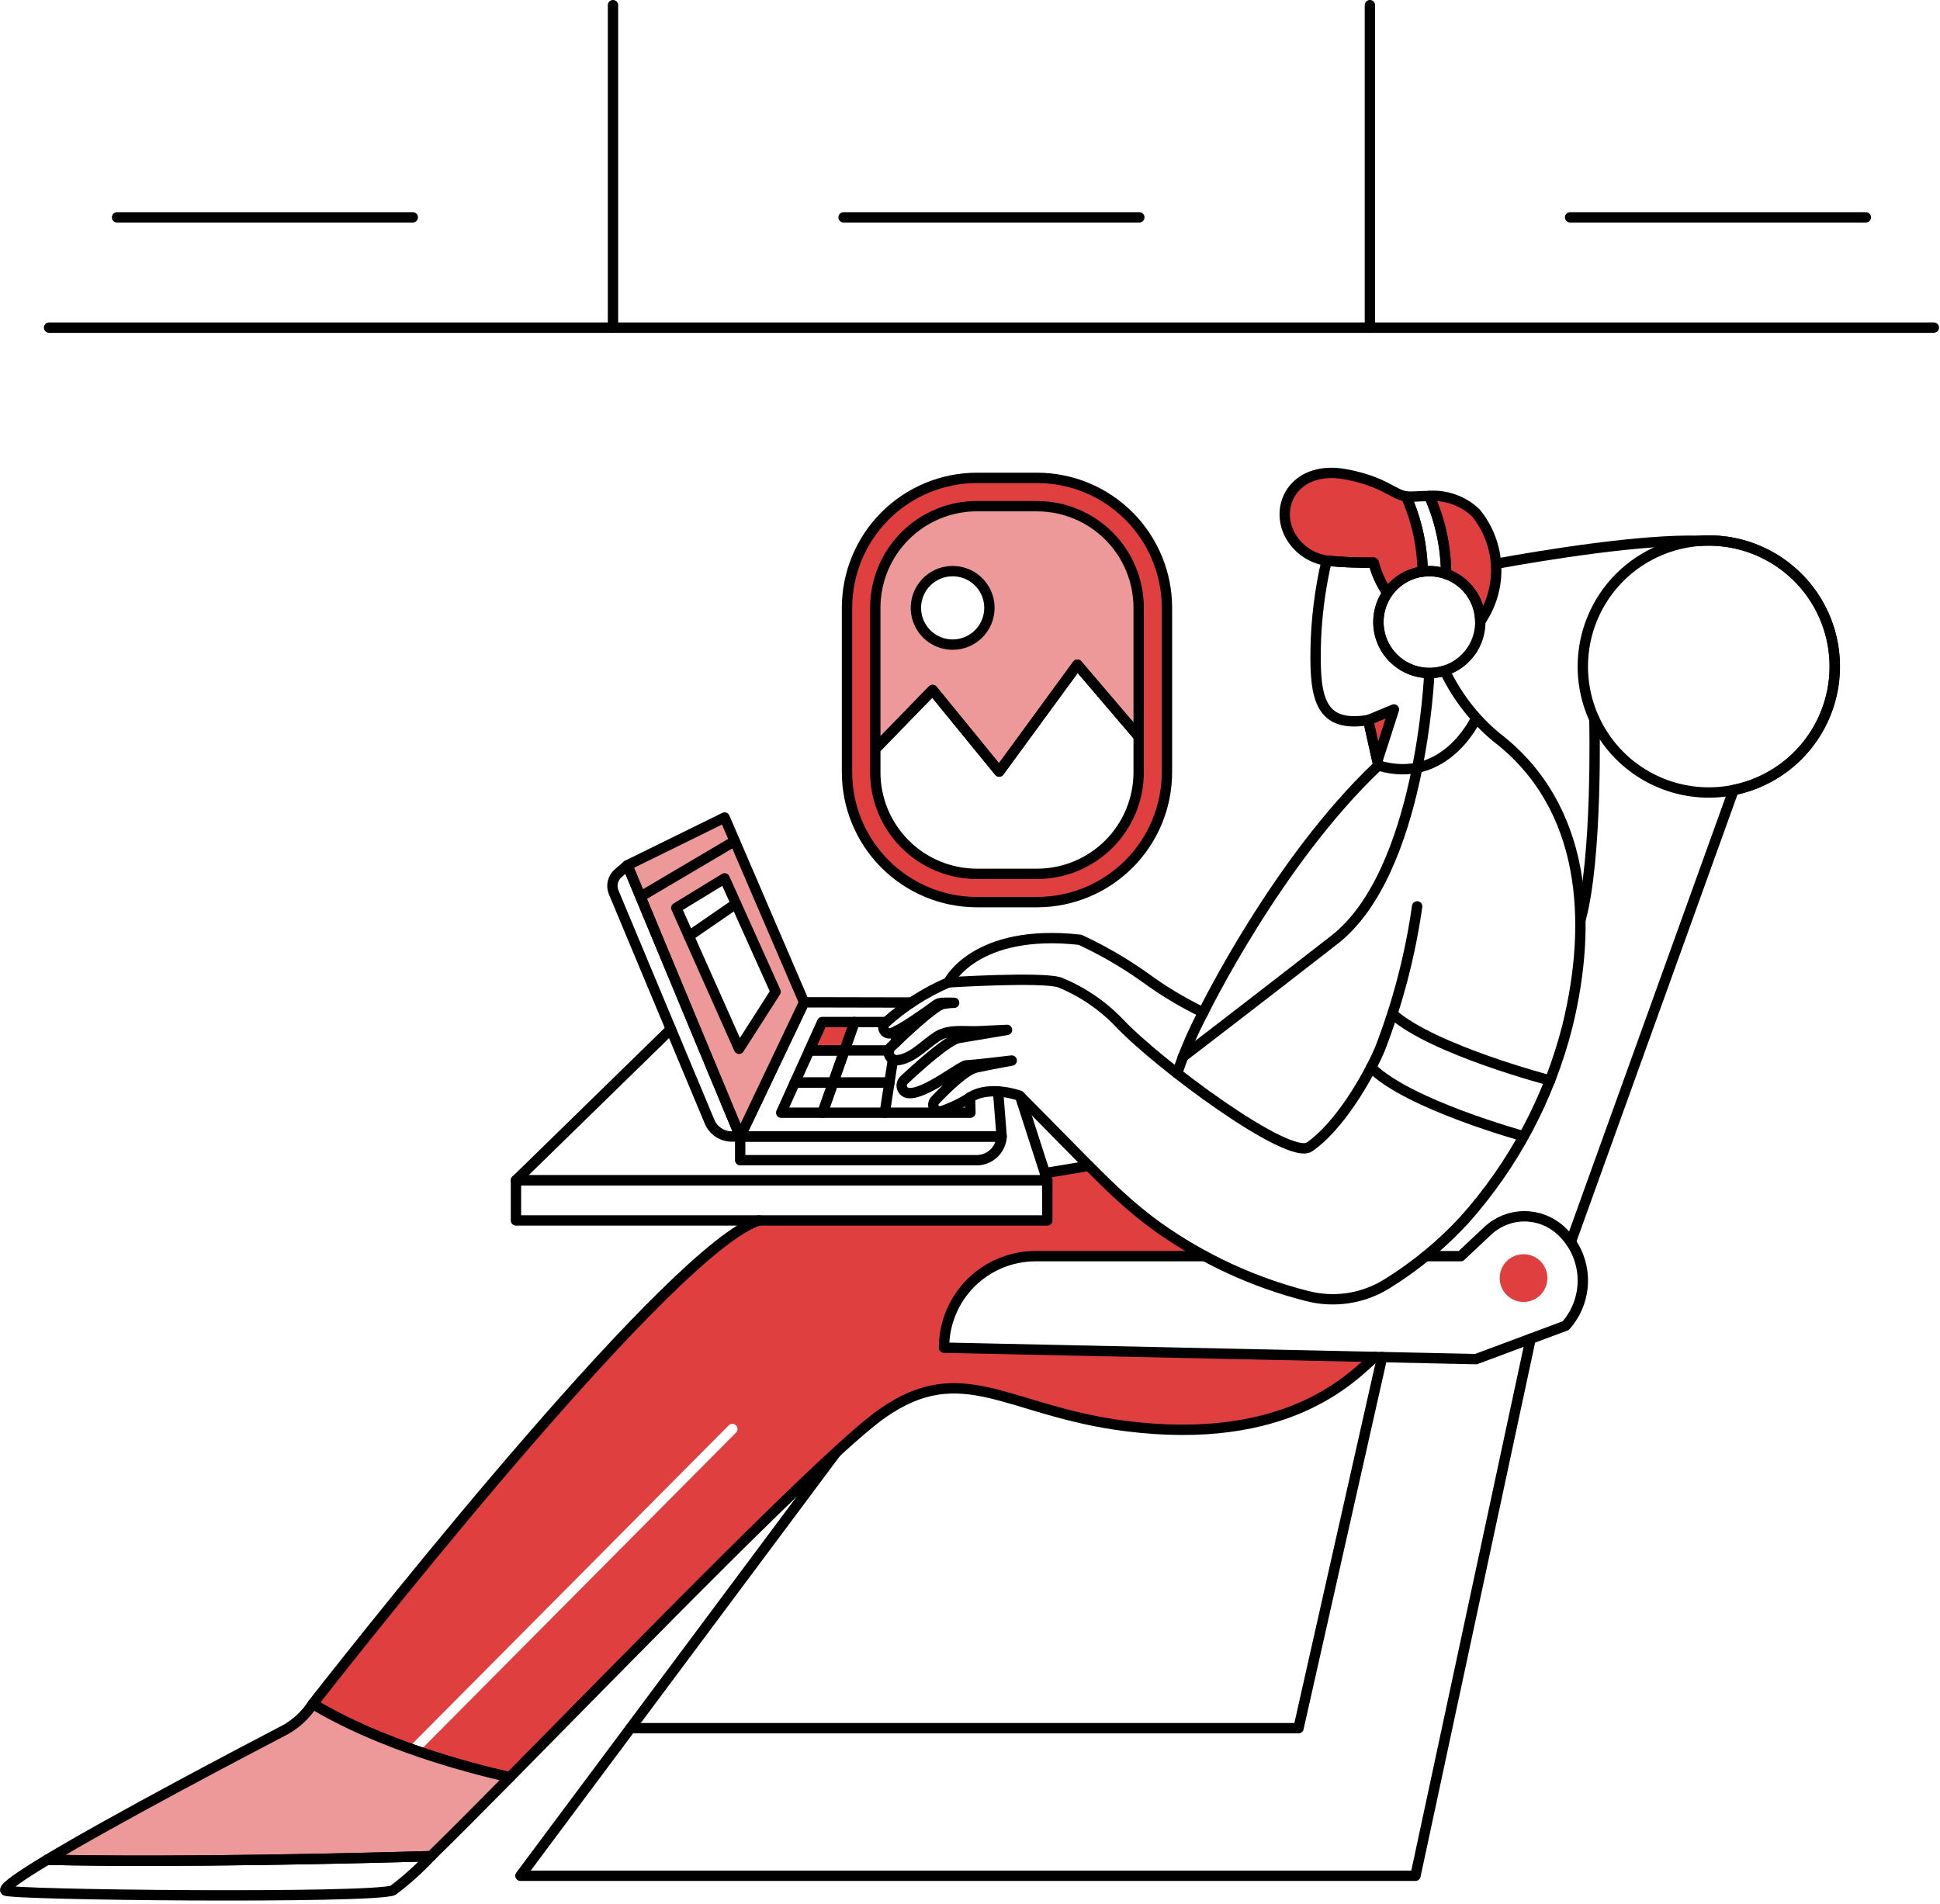 <?xml version="1.0" encoding="UTF-8"?> <svg xmlns="http://www.w3.org/2000/svg" width="328" height="322" viewBox="0 0 328 322" fill="none"><path d="M258.789 226.382L239.317 317.19H87.988L141.349 245.623" stroke="black" stroke-width="1.75" stroke-linecap="round" stroke-linejoin="round"></path><path d="M252.946 95.332C261.431 93.796 277.555 91.172 287.362 91.454C292.763 91.067 298.11 92.751 302.314 96.164C306.519 99.577 309.266 104.462 309.998 109.828C310.73 115.194 309.391 120.637 306.253 125.051C303.116 129.465 298.416 132.519 293.108 133.592L265.581 210.009" stroke="black" stroke-width="1.75" stroke-linecap="round" stroke-linejoin="round"></path><path d="M106.591 292.238H219.541L233.68 229.483" stroke="black" stroke-width="1.75" stroke-linecap="round" stroke-linejoin="round"></path><path d="M267.609 112.705C267.609 116.919 268.859 121.038 271.2 124.543C273.542 128.046 276.869 130.778 280.763 132.39C284.656 134.003 288.941 134.425 293.074 133.603C297.207 132.781 301.004 130.751 303.984 127.771C306.964 124.791 308.993 120.995 309.815 116.862C310.637 112.728 310.215 108.444 308.603 104.551C306.99 100.657 304.259 97.329 300.755 94.988C297.251 92.647 293.131 91.397 288.917 91.397C283.266 91.397 277.846 93.642 273.85 97.638C269.854 101.634 267.609 107.053 267.609 112.705Z" stroke="black" stroke-width="1.75" stroke-linecap="round" stroke-linejoin="round"></path><path d="M269.568 121.625C269.568 121.625 270.142 144.932 267.205 155.597" stroke="black" stroke-width="1.75" stroke-linecap="round" stroke-linejoin="round"></path><path d="M123.153 241.076L69.017 295.577C63.409 293.624 58.006 291.13 52.881 288.13C64.68 273.075 113.905 211.094 128.291 206.382H177.071C177.071 198.501 177.202 200.009 176.676 198.372L184.08 197.153C189.734 203.269 196.345 208.424 203.655 212.419H175.082C170.978 212.419 167.042 214.049 164.14 216.951C161.238 219.852 159.608 223.789 159.608 227.893L232.438 229.46C228.537 232.943 217.672 244.667 190.16 241.127C170.385 238.585 162.756 229.514 149.197 238.994C140.113 245.344 107.705 278.75 86.193 300.54C81.003 299.37 75.876 297.926 70.837 296.215L124.388 242.306C124.48 242.227 124.555 242.13 124.607 242.022C124.659 241.914 124.689 241.795 124.692 241.675C124.697 241.553 124.677 241.433 124.631 241.322C124.588 241.21 124.52 241.108 124.435 241.024C124.349 240.939 124.246 240.873 124.133 240.829C124.02 240.787 123.9 240.768 123.78 240.773C123.66 240.779 123.541 240.81 123.433 240.864C123.325 240.918 123.23 240.995 123.153 241.087V241.076Z" fill="#E03F3F"></path><path d="M176.676 198.374L184.08 197.15" stroke="black" stroke-width="1.75" stroke-linecap="round" stroke-linejoin="round"></path><path d="M232.438 229.455C228.537 232.938 217.672 244.662 190.16 241.122C170.385 238.579 162.756 229.509 149.197 238.989C140.113 245.339 107.705 278.745 86.193 300.535C78.866 298.884 64.254 294.984 52.881 288.123C64.68 273.068 113.905 211.087 128.291 206.375" stroke="black" stroke-width="1.75" stroke-linecap="round" stroke-linejoin="round"></path><path d="M7.975 314.484C19.43 307.592 41.407 296.058 48.239 292.494C50.122 291.441 51.717 289.941 52.882 288.127C64.25 294.987 78.866 298.888 86.193 300.539C80.93 305.872 76.322 310.502 72.866 313.875C61.185 314.213 30.423 314.986 7.975 314.484Z" fill="#ED9999"></path><path d="M7.975 314.484C19.43 307.592 41.407 296.058 48.239 292.494C50.122 291.441 51.717 289.941 52.882 288.127C64.25 294.987 78.866 298.888 86.193 300.539C80.93 305.872 76.322 310.502 72.866 313.875C61.185 314.213 30.423 314.986 7.975 314.484Z" stroke="black" stroke-width="1.75" stroke-linecap="round" stroke-linejoin="round"></path><path d="M7.976 314.484C30.424 314.988 61.187 314.215 72.867 313.875C70.893 315.989 68.737 317.925 66.425 319.663C62.752 321.075 1.152 320.466 0.884 319.663C0.701 319.109 3.557 317.14 7.976 314.484Z" stroke="black" stroke-width="1.75" stroke-linecap="round" stroke-linejoin="round"></path><path d="M172.493 185.414L177.07 199.596H87.234L113.424 174.021" stroke="black" stroke-width="1.75" stroke-linecap="round" stroke-linejoin="round"></path><path d="M87.234 199.597H177.07V206.377H87.234V199.597Z" stroke="black" stroke-width="1.75" stroke-linecap="round" stroke-linejoin="round"></path><path d="M154.096 169.525L135.95 169.487L125.144 192.182H169.348L168.75 184.564" stroke="black" stroke-width="1.75" stroke-linecap="round" stroke-linejoin="round"></path><path d="M122.509 138.24L135.951 169.487L125.145 192.182L106.077 146.321L122.509 138.24ZM131.13 167.697L122.509 148.543L114.342 153.533L124.964 177.357L131.13 167.697Z" fill="#ED9999"></path><path d="M135.951 169.487L125.145 192.182L106.077 146.321L122.509 138.24L135.951 169.487Z" stroke="black" stroke-width="1.75" stroke-linecap="round" stroke-linejoin="round"></path><path d="M125.145 192.182H123.724C122.921 192.182 122.136 191.943 121.467 191.499C120.798 191.054 120.278 190.42 119.968 189.68L103.758 150.895C103.529 150.345 103.478 149.737 103.614 149.157C103.752 148.576 104.068 148.054 104.519 147.665L106.076 146.321L125.145 192.182Z" stroke="black" stroke-width="1.75" stroke-linecap="round" stroke-linejoin="round"></path><path d="M124.221 142.217L108.285 151.63" stroke="black" stroke-width="1.75" stroke-linecap="round" stroke-linejoin="round"></path><path d="M131.131 167.699L124.958 177.349L114.343 153.525L122.51 148.534L131.131 167.699Z" stroke="black" stroke-width="1.75" stroke-linecap="round" stroke-linejoin="round"></path><path d="M124.434 152.812L116.469 158.297" stroke="black" stroke-width="1.75" stroke-linecap="round" stroke-linejoin="round"></path><path d="M125.144 192.182H169.348C169.289 193.3 168.789 194.348 167.959 195.099C167.129 195.849 166.036 196.241 164.918 196.187H125.144V192.182Z" stroke="black" stroke-width="1.75" stroke-linecap="round" stroke-linejoin="round"></path><path d="M142.779 177.63L144.47 172.828H149.826" stroke="black" stroke-width="1.75" stroke-linecap="round" stroke-linejoin="round"></path><path d="M151.729 174.251L151.415 176.29" stroke="black" stroke-width="1.75" stroke-linecap="round" stroke-linejoin="round"></path><path d="M150.971 179.172L150.372 183.071H140.864L142.778 177.631H150.281" stroke="black" stroke-width="1.75" stroke-linecap="round" stroke-linejoin="round"></path><path d="M136.835 177.63L139.003 172.828H144.471L142.78 177.63H136.835Z" fill="#E03F3F"></path><path d="M136.835 177.63L139.003 172.828H144.471L142.78 177.63H136.835Z" stroke="black" stroke-width="1.75" stroke-linecap="round" stroke-linejoin="round"></path><path d="M164.003 185.569L164.074 188.155H149.589" stroke="black" stroke-width="1.75" stroke-linecap="round" stroke-linejoin="round"></path><path d="M142.779 177.631L140.866 183.071H134.378L136.835 177.631H142.779Z" stroke="black" stroke-width="1.75" stroke-linecap="round" stroke-linejoin="round"></path><path d="M139.075 188.155H132.081L134.377 183.07H140.865L139.075 188.155Z" stroke="black" stroke-width="1.75" stroke-linecap="round" stroke-linejoin="round"></path><path d="M150.373 183.07L149.589 188.155H139.076L140.866 183.07H150.373Z" stroke="black" stroke-width="1.75" stroke-linecap="round" stroke-linejoin="round"></path><path d="M326.957 55.399H8.293" stroke="black" stroke-width="1.75" stroke-linecap="round" stroke-linejoin="round"></path><path d="M315.465 36.753H265.461" stroke="black" stroke-width="1.75" stroke-linecap="round" stroke-linejoin="round"></path><path d="M192.627 36.753H142.623" stroke="black" stroke-width="1.75" stroke-linecap="round" stroke-linejoin="round"></path><path d="M69.791 36.753H19.789" stroke="black" stroke-width="1.75" stroke-linecap="round" stroke-linejoin="round"></path><path d="M231.611 0.875V55.399" stroke="black" stroke-width="1.75" stroke-linecap="round" stroke-linejoin="round"></path><path d="M103.639 0.875V55.399" stroke="black" stroke-width="1.75" stroke-linecap="round" stroke-linejoin="round"></path><path d="M165.147 83.204H175.359C177.927 83.204 180.469 83.71 182.842 84.692C185.214 85.675 187.369 87.115 189.184 88.931C191 90.747 192.44 92.902 193.422 95.274C194.405 97.647 194.91 100.189 194.91 102.757V127.347L182.156 112.396L168.936 130.477L157.672 116.681L145.596 129.105V102.757C145.596 100.189 146.101 97.647 147.083 95.274C148.067 92.902 149.507 90.747 151.321 88.931C153.137 87.115 155.293 85.675 157.665 84.692C160.036 83.71 162.578 83.204 165.147 83.204ZM161.069 109.006C162.298 109.006 163.5 108.642 164.522 107.959C165.544 107.276 166.34 106.305 166.81 105.17C167.281 104.034 167.404 102.784 167.164 101.579C166.924 100.374 166.332 99.266 165.464 98.397C164.595 97.528 163.487 96.936 162.281 96.696C161.076 96.456 159.826 96.579 158.69 97.05C157.555 97.52 156.585 98.317 155.902 99.339C155.218 100.361 154.854 101.562 154.854 102.791C154.854 103.608 155.014 104.416 155.328 105.17C155.64 105.924 156.098 106.609 156.674 107.186C157.252 107.763 157.936 108.22 158.69 108.533C159.444 108.845 160.252 109.006 161.069 109.006Z" fill="#ED9999"></path><path d="M165.147 83.204H175.359C177.927 83.204 180.469 83.71 182.842 84.692C185.214 85.675 187.369 87.115 189.184 88.931C191 90.747 192.44 92.902 193.422 95.274C194.405 97.647 194.91 100.189 194.91 102.757V127.347L182.156 112.396L168.936 130.477L157.672 116.681L145.596 129.105V102.757C145.596 100.189 146.101 97.647 147.083 95.274C148.067 92.902 149.507 90.747 151.321 88.931C153.137 87.115 155.293 85.675 157.665 84.692C160.036 83.71 162.578 83.204 165.147 83.204Z" stroke="black" stroke-width="1.75" stroke-linecap="round" stroke-linejoin="round"></path><path d="M157.672 116.678L168.936 130.474L182.156 112.396L194.91 127.347V130.608C194.91 135.793 192.85 140.765 189.183 144.432C185.517 148.098 180.544 150.157 175.359 150.157H165.147C159.961 150.157 154.99 148.098 151.323 144.432C147.656 140.765 145.596 135.793 145.596 130.608V129.107L157.672 116.678Z" stroke="black" stroke-width="1.75" stroke-linecap="round" stroke-linejoin="round"></path><path d="M161.069 109.006C159.839 109.006 158.638 108.642 157.616 107.959C156.594 107.276 155.798 106.305 155.328 105.17C154.858 104.034 154.734 102.785 154.974 101.579C155.213 100.374 155.805 99.266 156.674 98.397C157.543 97.528 158.65 96.936 159.857 96.697C161.062 96.457 162.312 96.58 163.447 97.05C164.583 97.521 165.552 98.317 166.235 99.339C166.919 100.361 167.283 101.563 167.283 102.792C167.283 103.608 167.122 104.416 166.81 105.17C166.498 105.924 166.04 106.609 165.464 107.186C164.885 107.763 164.201 108.221 163.447 108.533C162.693 108.845 161.885 109.006 161.069 109.006Z" stroke="black" stroke-width="1.75" stroke-linecap="round" stroke-linejoin="round"></path><path d="M165.147 152.548H175.359C181.175 152.539 186.751 150.225 190.864 146.112C194.976 142 197.29 136.424 197.299 130.608V102.748C197.29 96.932 194.976 91.356 190.864 87.243C186.751 83.131 181.175 80.817 175.359 80.808H165.147C159.331 80.817 153.755 83.131 149.643 87.243C145.53 91.356 143.216 96.932 143.207 102.748V130.608C143.216 136.424 145.53 142 149.643 146.112C153.755 150.225 159.331 152.539 165.147 152.548ZM175.359 85.598C179.907 85.603 184.266 87.412 187.483 90.626C190.699 93.841 192.509 98.2 192.516 102.748V130.608C192.511 135.157 190.701 139.518 187.485 142.734C184.269 145.951 179.908 147.761 175.359 147.766H165.147C160.599 147.761 156.237 145.951 153.021 142.734C149.803 139.518 147.994 135.157 147.988 130.608V102.748C147.994 98.199 149.803 93.838 153.021 90.622C156.237 87.406 160.599 85.596 165.147 85.591L175.359 85.598Z" fill="#E03F3F"></path><path d="M165.147 152.548H175.359C181.175 152.539 186.751 150.225 190.864 146.112C194.976 142 197.29 136.424 197.299 130.608V102.748C197.29 96.932 194.976 91.356 190.864 87.243C186.751 83.131 181.175 80.817 175.359 80.808H165.147C159.331 80.817 153.755 83.131 149.643 87.243C145.53 91.356 143.216 96.932 143.207 102.748V130.608C143.216 136.424 145.53 142 149.643 146.112C153.755 150.225 159.331 152.539 165.147 152.548ZM175.359 85.598C179.907 85.603 184.266 87.412 187.483 90.626C190.699 93.841 192.509 98.2 192.516 102.748V130.608C192.511 135.157 190.701 139.518 187.485 142.734C184.269 145.951 179.908 147.761 175.359 147.766H165.147C160.599 147.761 156.237 145.951 153.021 142.734C149.803 139.518 147.994 135.157 147.988 130.608V102.748C147.994 98.199 149.803 93.838 153.021 90.622C156.237 87.406 160.599 85.596 165.147 85.591L175.359 85.598Z" stroke="black" stroke-width="1.75" stroke-miterlimit="10"></path><path d="M241.07 212.416H246.974L251.534 208.132C253.192 206.576 255.374 205.698 257.648 205.675C259.922 205.651 262.121 206.483 263.81 208.005C266.064 210.035 267.424 212.874 267.593 215.902C267.763 218.93 266.728 221.902 264.716 224.171L249.555 229.825L159.609 227.89C159.609 223.786 161.238 219.851 164.141 216.948C167.043 214.047 170.979 212.416 175.083 212.416H203.655" stroke="black" stroke-width="1.75" stroke-linecap="round" stroke-linejoin="round"></path><path d="M257.591 220.157C255.362 220.157 253.556 218.352 253.556 216.123C253.556 213.896 255.362 212.088 257.591 212.088C259.819 212.088 261.625 213.896 261.625 216.123C261.625 218.352 259.819 220.157 257.591 220.157Z" fill="#E03F3F"></path><path d="M244.495 97.054C244.474 92.506 243.504 88.013 241.645 83.862C243.075 83.771 244.509 83.974 245.857 84.461C247.205 84.947 248.438 85.705 249.481 86.688C251.595 89.249 252.816 92.43 252.959 95.749C253.101 99.067 252.158 102.341 250.271 105.074C250.247 103.306 249.679 101.589 248.646 100.154C247.613 98.72 246.164 97.638 244.495 97.054Z" fill="#E03F3F"></path><path d="M244.495 97.054C244.474 92.506 243.504 88.013 241.645 83.862C243.075 83.771 244.509 83.974 245.857 84.461C247.205 84.947 248.438 85.705 249.481 86.688C251.595 89.249 252.816 92.43 252.959 95.749C253.101 99.067 252.158 102.341 250.271 105.074C250.247 103.306 249.679 101.589 248.646 100.154C247.613 98.72 246.164 97.638 244.495 97.054Z" stroke="black" stroke-width="1.75" stroke-linecap="round" stroke-linejoin="round"></path><path d="M240.531 96.654C240.466 92.271 239.512 87.947 237.728 83.943C238.639 84.063 239.991 83.877 241.646 83.874C243.504 88.024 244.475 92.517 244.496 97.065C243.225 96.621 241.867 96.48 240.531 96.654Z" stroke="black" stroke-width="1.75" stroke-linecap="round" stroke-linejoin="round"></path><path d="M227.451 80.192C233.959 81.383 235.561 83.641 237.724 83.932C239.509 87.936 240.462 92.26 240.527 96.643C239.339 96.801 238.196 97.204 237.172 97.828C236.148 98.452 235.266 99.283 234.581 100.267C233.496 98.713 232.706 96.973 232.249 95.134C232.249 95.134 228.953 95.216 224.95 94.878C223.461 94.772 222.026 94.275 220.79 93.436C219.554 92.598 218.562 91.448 217.914 90.103C215.526 84.926 219.338 78.705 227.451 80.192Z" fill="#E03F3F"></path><path d="M227.451 80.192C233.959 81.383 235.561 83.641 237.724 83.932C239.509 87.936 240.462 92.26 240.527 96.643C239.339 96.801 238.196 97.204 237.172 97.828C236.148 98.452 235.266 99.283 234.581 100.267C233.496 98.713 232.706 96.973 232.249 95.134C232.249 95.134 228.953 95.216 224.95 94.878C223.461 94.772 222.026 94.275 220.79 93.436C219.554 92.598 218.562 91.448 217.914 90.103C215.526 84.926 219.338 78.705 227.451 80.192Z" stroke="black" stroke-width="1.75" stroke-linecap="round" stroke-linejoin="round"></path><path d="M150.492 174.742C150.274 174.766 150.053 174.719 149.863 174.608C149.672 174.498 149.522 174.331 149.435 174.129C149.346 173.927 149.325 173.702 149.374 173.488C149.421 173.274 149.538 173.081 149.703 172.936C152.862 170.103 156.459 167.801 160.354 166.119C160.354 166.119 164.805 156.938 182.602 158.916C186.439 160.694 190.104 162.82 193.55 165.271C196.653 167.554 199.963 169.541 203.436 171.206C203.436 171.206 215.951 145.545 233.038 129.442L231.328 121.766C223.21 123.086 222.317 118.08 222.435 109.877C222.519 104.801 223.142 99.749 224.295 94.805C226.937 95.071 229.592 95.183 232.247 95.141C232.704 96.98 233.494 98.72 234.579 100.274C233.561 101.753 233.029 103.512 233.058 105.307C233.087 107.102 233.675 108.844 234.74 110.289C235.805 111.734 237.294 112.811 239 113.371C240.706 113.93 242.544 113.943 244.258 113.408C246.314 117.738 249.284 121.569 252.964 124.639C268.312 136.372 269.287 156.031 265.021 173.46C261.927 185.682 255.921 196.974 247.514 206.37C243.708 210.479 239.368 214.059 234.612 217.018C232.599 218.294 230.345 219.14 227.99 219.506C225.635 219.87 223.23 219.745 220.925 219.137C211.931 216.844 203.435 212.915 195.86 207.551C188.914 202.564 184.514 197.451 172.369 185.277C172.369 185.277 167.493 183.487 164.185 185.463C162.63 186.497 160.943 187.316 159.17 187.901C158.939 187.96 158.693 187.942 158.472 187.85C158.251 187.758 158.065 187.596 157.944 187.389C157.823 187.183 157.77 186.943 157.796 186.704C157.824 186.466 157.927 186.243 158.091 186.069C159.954 184.113 163.231 180.906 165.031 180.518C167.643 179.952 171.058 179.339 171.058 179.339C171.058 179.339 164.42 180.14 163.431 180.14C162.468 180.14 156.454 185.09 153.619 184.841C153.372 184.82 153.137 184.728 152.942 184.575C152.747 184.423 152.599 184.216 152.519 183.983C152.437 183.749 152.426 183.495 152.486 183.255C152.547 183.015 152.674 182.797 152.855 182.628C155.228 180.41 160.33 175.806 162.113 175.52C164.467 175.144 170.264 174.155 170.264 174.155C168.665 174.221 167.068 174.294 165.472 174.376C163.147 174.495 160.53 173.95 158.458 175.259C156.386 176.569 154.182 179.114 151.613 179.287C151.347 179.292 151.086 179.217 150.863 179.071C150.64 178.926 150.466 178.717 150.363 178.47C150.262 178.224 150.236 177.955 150.29 177.693C150.344 177.432 150.474 177.194 150.666 177.009C152.89 174.859 157.896 170.14 159.381 169.778C160.02 169.656 160.668 169.586 161.319 169.57C159.256 169.57 158.871 169.476 158.211 169.959C157.063 170.795 151.887 174.563 150.492 174.742Z" stroke="black" stroke-width="1.75" stroke-linecap="round" stroke-linejoin="round"></path><path d="M160.355 166.119C160.355 166.119 176.027 165.13 179.143 166.119C182.924 167.653 186.34 169.962 189.171 172.9C195.865 180.014 217.902 196.333 221.384 193.946C226.216 190.638 231.014 182.732 233.302 177.404C236.312 169.624 238.425 161.526 239.6 153.266" stroke="black" stroke-width="1.75" stroke-linecap="round" stroke-linejoin="round"></path><path d="M249.486 121.625C249.486 121.625 244.306 132.825 233.044 129.441" stroke="black" stroke-width="1.75" stroke-linecap="round" stroke-linejoin="round"></path><path d="M262.074 182.708C262.074 182.708 242.372 177.561 235.477 171.487" stroke="black" stroke-width="1.75" stroke-linecap="round" stroke-linejoin="round"></path><path d="M257.59 192.128C257.59 192.128 237.959 186.745 231.819 180.492" stroke="black" stroke-width="1.75" stroke-linecap="round" stroke-linejoin="round"></path><path d="M203.438 171.206C201.682 174.509 200.207 177.955 199.029 181.505" stroke="black" stroke-width="1.75" stroke-linecap="round" stroke-linejoin="round"></path><path d="M240.815 113.768C236.08 113.301 232.62 109.083 233.087 104.348C233.554 99.613 237.771 96.152 242.507 96.619C247.242 97.087 250.702 101.304 250.235 106.039C249.768 110.775 245.551 114.235 240.815 113.768Z" stroke="black" stroke-width="1.75" stroke-linecap="round" stroke-linejoin="round"></path><path d="M241.66 113.809C241.66 113.809 240.305 147.474 225.615 158.916C210.924 170.357 199.978 178.724 199.978 178.724" stroke="black" stroke-width="1.75" stroke-linecap="round" stroke-linejoin="round"></path><path d="M231.333 121.767L235.678 119.966L232.874 128.685L231.333 121.767Z" fill="#E03F3F"></path><path d="M231.333 121.767L235.678 119.966L232.874 128.685L231.333 121.767Z" stroke="black" stroke-width="1.75" stroke-linecap="round" stroke-linejoin="round"></path></svg> 